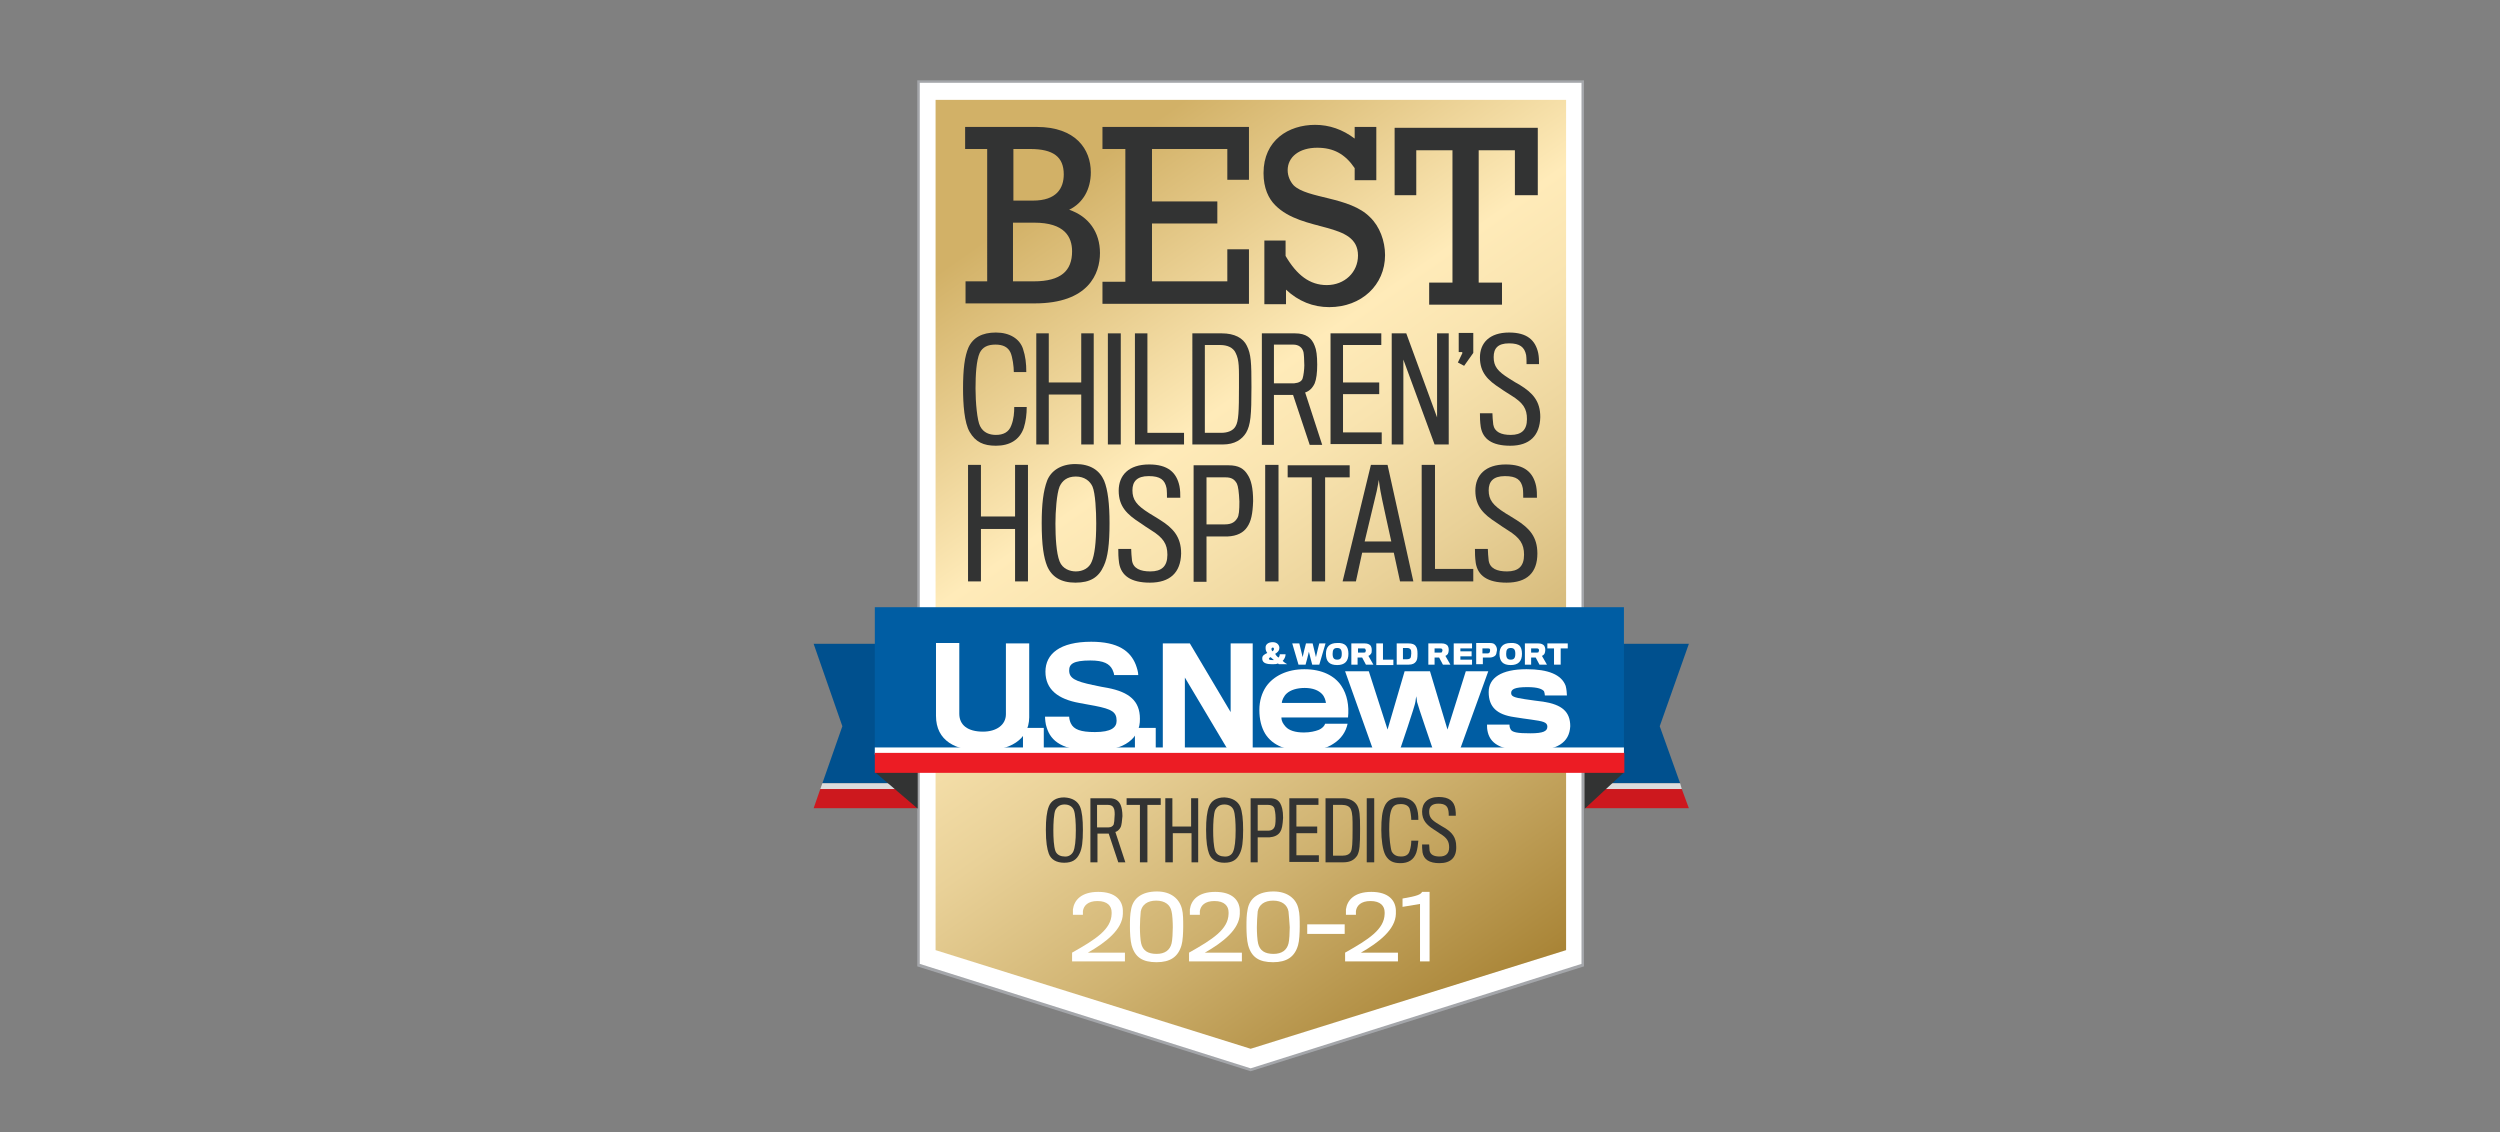<?xml version="1.0" encoding="utf-8"?>
<!-- Generator: Adobe Illustrator 24.1.3, SVG Export Plug-In . SVG Version: 6.00 Build 0)  -->
<svg version="1.1" id="Layer_1" xmlns="http://www.w3.org/2000/svg" xmlns:xlink="http://www.w3.org/1999/xlink" x="0px" y="0px"
	 viewBox="0 0 600.7 272" style="enable-background:new 0 0 600.7 272;" xml:space="preserve">
<rect x="0" y="0" width="600.7" height="272" fill="#808080" stroke="none"/>
<style type="text/css">
	.st0{fill:#FFFFFF;}
	.st1{fill:#A4A6AA;}
	.st2{fill:url(#SVGID_1_);}
	.st3{fill:#323333;}
	.st4{fill:url(#gold_shield_1_);}
	.st5{fill:#00508E;}
	.st6{fill:#DBDCDD;}
	.st7{fill:#CD181E;}
	.st8{fill:#005DA3;}
	.st9{fill:#EC1C24;}
</style>
<g>
	<g>
		<polygon class="st0" points="220.8,231.9 220.8,19.6 380.3,19.6 380.3,231.9 300.5,257.1 		"/>
		<path class="st1" d="M380,19.9v211.7l-79.5,25.1l-79.5-25.1V19.9H380 M380.7,19.3H220.4v212.9l80.1,25.2l80.1-25.2V19.3
			L380.7,19.3z"/>
	</g>
	<linearGradient id="SVGID_1_" gradientUnits="userSpaceOnUse" x1="227.621" y1="22.005" x2="373.473" y2="230.303">
		<stop  offset="0.135" style="stop-color:#D2B167"/>
		<stop  offset="0.393" style="stop-color:#FFEBB9"/>
		<stop  offset="0.476" style="stop-color:#F9E4B0"/>
		<stop  offset="0.613" style="stop-color:#E9D198"/>
		<stop  offset="0.785" style="stop-color:#CFB270"/>
		<stop  offset="0.985" style="stop-color:#AB873A"/>
		<stop  offset="1" style="stop-color:#A88335"/>
	</linearGradient>
	<polygon class="st2" points="376.3,24 224.8,24 224.8,228.3 300.5,252 376.3,228.3 	"/>
</g>
<g>
	<path class="st3" d="M259.5,193.8c0.5,1.2,0.7,3.1,0.7,5.6c0,2.8-0.2,4.5-0.8,5.7c-0.7,1.5-1.8,2.2-3.7,2.2c-1.9,0-3.2-0.8-3.7-2.2
		c-0.4-1.1-0.7-2.7-0.7-5.7c0-2.5,0.2-4.3,0.7-5.6c0.5-1.3,1.7-2.2,3.7-2.2C257.7,191.7,258.9,192.5,259.5,193.8z M257.9,204.6
		c0.4-0.9,0.6-2.6,0.6-5.1c0-1.6-0.1-4-0.5-4.9c-0.3-0.7-1-1.3-2.2-1.3c-1.2,0-1.8,0.6-2.2,1.3c-0.4,0.9-0.5,3.3-0.5,4.9
		c0,1.8,0.1,3.9,0.5,5c0.4,1,1.4,1.3,2.2,1.3C256.7,205.9,257.5,205.4,257.9,204.6z"/>
	<path class="st3" d="M269.3,198.7c-0.3,0.6-0.8,1.1-1.3,1.2l2.4,7.3h-1.7l-2.3-6.9h-2.7v6.9h-1.7v-15.4h4.6c1.5,0,2.3,0.7,2.7,1.7
		c0.2,0.5,0.4,1.4,0.4,2.6C269.6,197.3,269.5,198.2,269.3,198.7z M267.7,194.4c-0.2-0.6-0.6-1-1.5-1h-2.6c0,0,0,5.2,0,5.4
		c0,0,2.7,0,2.8,0c0.6,0,1-0.3,1.2-0.7c0.1-0.3,0.2-1.2,0.2-1.8C267.9,195.6,267.8,194.6,267.7,194.4z"/>
	<path class="st3" d="M275.7,193.4v13.8h-1.8v-13.8h-3.2v-1.6h8.2v1.6H275.7z"/>
	<path class="st3" d="M286.3,207.2v-7h-4.5v7H280v-15.4h1.7v6.8h4.5v-6.8h1.7v15.4H286.3z"/>
	<path class="st3" d="M298,193.8c0.5,1.2,0.7,3.1,0.7,5.6c0,2.8-0.2,4.5-0.8,5.7c-0.7,1.5-1.8,2.2-3.7,2.2c-1.9,0-3.2-0.8-3.7-2.2
		c-0.4-1.1-0.7-2.7-0.7-5.7c0-2.5,0.2-4.3,0.7-5.6c0.5-1.3,1.7-2.2,3.7-2.2C296.1,191.7,297.4,192.5,298,193.8z M296.3,204.6
		c0.4-0.9,0.6-2.6,0.6-5.1c0-1.6-0.1-4-0.5-4.9c-0.3-0.7-1-1.3-2.2-1.3c-1.2,0-1.8,0.6-2.2,1.3c-0.4,0.9-0.5,3.3-0.5,4.9
		c0,1.8,0.1,3.9,0.5,5c0.4,1,1.4,1.3,2.2,1.3C295.2,205.9,296,205.4,296.3,204.6z"/>
	<path class="st3" d="M307.6,199.9c-0.5,0.8-1.4,1.2-2.6,1.3c-0.3,0-2.8,0-2.8,0v6h-1.7v-15.4h4.6c1.3,0,2,0.4,2.5,1.2
		c0.4,0.7,0.7,1.7,0.7,3.5C308.2,198.3,308,199.3,307.6,199.9z M306.2,194.2c-0.3-0.6-0.8-0.8-1.5-0.8h-2.5v6.2c0,0,2.2,0,2.4,0
		c1,0,1.4-0.4,1.6-0.8c0.2-0.3,0.3-1,0.3-2.2C306.5,195.4,306.3,194.6,306.2,194.2z"/>
	<path class="st3" d="M309.8,207.2v-15.4h7v1.6h-5.3v5.2h5v1.6h-5v5.3h5.4v1.6H309.8z"/>
	<path class="st3" d="M322.7,207.2h-4.2v-15.4h4.1c1.7,0,2.9,0.7,3.5,1.7c0.6,1.1,0.7,2.3,0.7,5.7c0,3.9-0.1,5.3-0.7,6.4
		C325.4,206.6,324.5,207.2,322.7,207.2z M325,199.2c0-2.6,0-3.7-0.4-4.7c-0.3-0.8-1.2-1.1-2.1-1.1h-2.2v12.2h2.3c0.9,0,1.7-0.3,2-1
		C324.9,204,325,202.7,325,199.2z"/>
	<path class="st3" d="M328.4,207.2v-15.4h1.8v15.4H328.4z"/>
	<path class="st3" d="M340.3,204.9c-0.6,1.7-1.9,2.5-3.8,2.5c-1.7,0-2.8-0.5-3.6-1.9c-0.7-1.3-1-3.8-1-6.1c0-2.7,0.2-4.4,0.8-5.7
		c0.6-1.4,1.9-2.1,3.8-2.1c1.9,0,3.3,0.9,3.8,2.2c0.4,1,0.5,2,0.5,3.2h-1.7c0-0.8-0.2-2.1-0.4-2.7c-0.3-0.7-1-1.1-2.1-1.1
		c-1.1,0-1.8,0.3-2.2,1.2c-0.5,1.1-0.6,3-0.6,5c0,1.9,0.3,4.4,0.6,5.2c0.5,0.9,1.3,1.2,2.2,1.2c1,0,1.8-0.3,2.1-1.3
		c0.3-0.9,0.4-1.8,0.4-2.5h1.7C340.7,203,340.6,204,340.3,204.9z"/>
	<path class="st3" d="M345.9,207.4c-2.5,0-3.8-0.9-4.1-2.6c-0.1-0.8-0.1-1.4-0.1-1.9h1.7c0,0.3,0.1,1.1,0.1,1.5
		c0.2,1,1.1,1.4,2.4,1.4c1.5,0,2.3-0.7,2.3-2.2c0-1.4-0.5-2.3-2.2-3.3c-0.3-0.2-1-0.7-1.5-1c-1.7-1.1-2.8-2.2-2.8-4.3
		c0-2,1.3-3.5,4-3.5c2.5,0,3.7,1,4,2.9c0.1,0.6,0.1,1.1,0.1,1.6h-1.7c0-0.3,0-0.9-0.1-1.3c-0.2-1.1-0.9-1.6-2.4-1.6
		c-1.5,0-2.2,0.7-2.2,1.9c0,1.3,0.5,2,2.2,3c0.5,0.3,1.1,0.7,1.5,0.9c1.8,1.1,2.8,2.3,2.8,4.5C350,206,348.6,207.4,345.9,207.4z"/>
</g>
<g>
	<path class="st3" d="M243.9,139.7v-12.6h-8.2v12.6h-3.1v-28h3.1v12.4h8.2v-12.4h3.1v28H243.9z"/>
	<path class="st3" d="M265.3,115.5c0.9,2.2,1.3,5.6,1.3,10.2c0,5-0.4,8.2-1.4,10.3c-1.2,2.7-3.2,4-6.8,4c-3.5,0-5.7-1.4-6.8-4
		c-0.8-2-1.3-4.9-1.3-10.3c0-4.6,0.4-7.8,1.3-10.2c0.9-2.3,3.2-4,6.8-4C262,111.5,264.2,113,265.3,115.5z M262.3,135
		c0.7-1.6,1.1-4.6,1.1-9.3c0-2.8-0.2-7.2-0.9-8.8c-0.6-1.3-1.9-2.4-4-2.4c-2.2,0-3.3,1.1-3.9,2.4c-0.7,1.7-1,6-1,8.9
		c0,3.2,0.2,7.1,1,9.1c0.7,1.8,2.5,2.4,3.9,2.4C260.2,137.3,261.7,136.5,262.3,135z"/>
	<path class="st3" d="M276.3,140c-4.6,0-6.9-1.7-7.4-4.7c-0.2-1.4-0.2-2.5-0.2-3.4h3.1c0,0.6,0.1,2,0.2,2.8c0.3,1.9,2,2.6,4.4,2.6
		c2.7,0,4.1-1.2,4.1-4c0-2.6-1-4.1-3.9-5.9c-0.6-0.4-1.9-1.2-2.7-1.8c-3.1-2-5.1-3.9-5.1-7.7c0-3.7,2.4-6.3,7.3-6.3
		c4.5,0,6.6,1.9,7.3,5.2c0.2,1,0.2,2,0.2,2.8h-3.2c0-0.5,0-1.6-0.1-2.3c-0.4-2-1.5-2.9-4.3-2.9c-2.8,0-3.9,1.3-3.9,3.4
		c0,2.3,1,3.6,4,5.5c0.8,0.5,2,1.2,2.6,1.6c3.2,2,5.1,4.1,5.1,8.1C283.7,137.6,281.1,140,276.3,140z"/>
	<path class="st3" d="M299.7,126.6c-0.9,1.4-2.5,2.2-4.7,2.3c-0.6,0-5.1,0-5.1,0v10.9h-3.1v-28h8.4c2.4,0,3.7,0.8,4.6,2.3
		c0.8,1.2,1.3,3.1,1.3,6.3C301,123.5,300.6,125.3,299.7,126.6z M297.2,116.2c-0.6-1.1-1.4-1.5-2.7-1.5h-4.6V126c0,0,3.9,0,4.4,0
		c1.8,0,2.5-0.7,3-1.5c0.4-0.6,0.5-1.9,0.5-4C297.7,118.3,297.5,116.8,297.2,116.2z"/>
	<path class="st3" d="M304,139.7v-28h3.2v28H304z"/>
	<path class="st3" d="M318.4,114.7v25h-3.2v-25h-5.8v-2.9h14.9v2.9H318.4z"/>
	<path class="st3" d="M325.8,139.7h-3.2l6.8-28h4l6.2,28h-3.2l-1.5-6.9h-7.6L325.8,139.7z M331.7,118c-0.1-0.4-0.4-2.7-0.4-2.7
		s-0.4,2.4-0.5,2.7c-0.1,0.5-2.9,12.1-2.9,12.1h6.4C334.3,130.1,331.7,118.4,331.7,118z"/>
	<path class="st3" d="M341.6,139.7v-28h3.2v25h9.2v3H341.6z"/>
	<path class="st3" d="M362,140c-4.6,0-6.9-1.7-7.4-4.7c-0.2-1.4-0.2-2.5-0.2-3.4h3.1c0,0.6,0.1,2,0.2,2.8c0.3,1.9,2,2.6,4.4,2.6
		c2.7,0,4.1-1.2,4.1-4c0-2.6-1-4.1-3.9-5.9c-0.6-0.4-1.9-1.2-2.7-1.8c-3.1-2-5.1-3.9-5.1-7.7c0-3.7,2.4-6.3,7.3-6.3
		c4.5,0,6.6,1.9,7.3,5.2c0.2,1,0.2,2,0.2,2.8H366c0-0.5,0-1.6-0.1-2.3c-0.4-2-1.5-2.9-4.3-2.9c-2.8,0-3.9,1.3-3.9,3.4
		c0,2.3,1,3.6,4,5.5c0.8,0.5,2,1.2,2.6,1.6c3.2,2,5.1,4.1,5.1,8.1C369.4,137.6,366.9,140,362,140z"/>
</g>
<g>
	<path class="st3" d="M246,102.8c-1,2.9-3.4,4.3-6.7,4.3c-3,0-4.9-0.9-6.3-3.3c-1.3-2.2-1.6-6.7-1.6-10.5c0-4.7,0.4-7.7,1.3-9.8
		c1.1-2.4,3.3-3.6,6.6-3.6c3.3,0,5.7,1.5,6.5,3.9c0.6,1.8,0.8,3.5,0.8,5.6h-3c0-1.3-0.3-3.6-0.8-4.7c-0.6-1.3-1.8-1.9-3.6-1.9
		c-1.9,0-3.1,0.6-3.8,2c-0.8,1.8-1,5.2-1,8.6c0,3.3,0.4,7.7,1.1,9c0.8,1.6,2.3,2.1,3.8,2.1c1.7,0,3.1-0.6,3.7-2.3
		c0.6-1.5,0.7-3.1,0.7-4.4h3C246.7,99.5,246.5,101.2,246,102.8z"/>
	<path class="st3" d="M259.8,106.8v-12H252v12h-3V80.1h3v11.8h7.8V80.1h3v26.7H259.8z"/>
	<path class="st3" d="M266.2,106.8V80.1h3.1v26.7H266.2z"/>
	<path class="st3" d="M272.7,106.8V80.1h3V104h8.8v2.8H272.7z"/>
	<path class="st3" d="M293.8,106.8h-7.3V80.1h7.1c3,0,5.1,1.1,6,3c1,2,1.1,4,1.1,9.9c0,6.8-0.2,9.1-1.3,11
		C298.4,105.6,296.7,106.8,293.8,106.8z M297.7,93c0-4.6,0.1-6.4-0.8-8.2c-0.6-1.3-2-1.9-3.7-1.9h-3.7V104h3.9
		c1.6,0,2.9-0.5,3.5-1.6C297.6,101.2,297.7,98.9,297.7,93z"/>
	<path class="st3" d="M315.9,92.1c-0.5,1.1-1.3,1.9-2.3,2.2l4.1,12.6h-3l-4-12h-4.6v12h-2.9V80.1h8c2.6,0,4,1.1,4.7,3
		c0.4,0.9,0.6,2.4,0.6,4.5C316.5,89.6,316.3,91.1,315.9,92.1z M313.2,84.6c-0.3-1.1-1.1-1.8-2.5-1.8h-4.6c0,0,0,8.9,0,9.3
		c0,0,4.7,0,4.9,0c1.1-0.1,1.8-0.5,2-1.2c0.2-0.6,0.4-2.1,0.4-3.1C313.4,86.7,313.3,85,313.2,84.6z"/>
	<path class="st3" d="M319.7,106.8V80.1h12.2v2.8h-9.2v9h8.7v2.8h-8.7v9.2h9.3v2.8H319.7z"/>
	<path class="st3" d="M344.7,106.8l-7.5-20.4v20.4h-2.8V80.1h3.5l7.4,20.2V80.1h2.8v26.7H344.7z"/>
	<path class="st3" d="M350.5,80h3.5v4.8l-2.2,3.1l-1.5-0.8l1.1-2.3l-0.1-0.2h-0.8V80z"/>
	<path class="st3" d="M362.9,107.1c-4.4,0-6.6-1.6-7.1-4.5c-0.2-1.3-0.2-2.4-0.2-3.3h3c0,0.6,0.1,1.9,0.2,2.7
		c0.3,1.8,1.9,2.5,4.2,2.5c2.6,0,3.9-1.2,3.9-3.8c0-2.5-0.9-3.9-3.8-5.7c-0.6-0.4-1.8-1.1-2.6-1.7c-3-1.9-4.9-3.8-4.9-7.4
		c0-3.5,2.3-6,7-6c4.3,0,6.3,1.8,7,4.9c0.2,1,0.2,1.9,0.2,2.7h-3c0-0.4,0-1.5-0.1-2.2c-0.4-1.9-1.5-2.8-4.1-2.8
		c-2.7,0-3.7,1.2-3.7,3.3c0,2.2,0.9,3.4,3.8,5.2c0.8,0.5,1.9,1.2,2.5,1.5c3.1,1.9,4.9,3.9,4.9,7.7
		C370,104.7,367.5,107.1,362.9,107.1z"/>
</g>
<g>
	<path class="st3" d="M237.1,35.8h-5.2v-5.3h17.2c9.4,0,13,5.4,13,10.9c0,4.1-1.9,7.4-5.2,9c4.7,1.6,7.4,5.4,7.4,10.4
		c0,4.9-2.7,12.1-15.7,12.1h-16.6v-5.3h5.2V35.8z M248.2,48.2c5.7,0,7.4-3,7.4-6.3c0-4.2-2.5-6.1-8.1-6.1h-4v12.4H248.2z
		 M248.4,67.6c6.6,0,9.2-2.6,9.2-7.2c0-3.5-1.8-6.9-9.1-6.9h-5.1v14.1H248.4z"/>
	<path class="st3" d="M270.4,35.8h-5.5v-5.3h35.2v12.7h-5.2v-7.4h-18.1v12.6h15.7v5.3h-15.7v13.9h18.1v-7.7h5.2V73h-35.2v-5.3h5.5
		V35.8z"/>
	<path class="st3" d="M303.7,57.8h5.2v3.7c2.7,4.6,5.8,7,9.9,7c4.3,0,7.5-3.1,7.5-7.1c0-8.3-13.3-5.4-19.9-12.1
		c-1.6-1.6-2.8-4.1-2.8-7.7c0-7.9,6-11.6,12.4-11.6c3.4,0,6.6,1.1,9.5,3.3v-2.8h5.2v12.8h-5.2v-2.9c-2.3-3.4-5.1-4.9-9-4.9
		c-4.3,0-7.1,2.2-7.1,5.4c0,1.4,0.6,2.7,1.4,3.6c3.3,3.3,13.5,2.7,18.4,7.7c2.3,2.2,3.6,5.7,3.6,9.1c0,7.2-5.7,12.5-13.4,12.5
		c-3.9,0-7.4-1.4-10.4-4.2v3.5h-5.2V57.8z"/>
	<path class="st3" d="M369.2,46.9H364V36.1h-8.7v31.8h5.6v5.3h-17.5v-5.3h5.6V36.1h-8.7v10.8h-5.2V30.7h34.4V46.9z"/>
</g>
<linearGradient id="gold_shield_1_" gradientUnits="userSpaceOnUse" x1="300.613" y1="230.891" x2="300.613" y2="230.891">
	<stop  offset="0" style="stop-color:#A7A8A5"/>
	<stop  offset="0.138" style="stop-color:#BEBFBD"/>
	<stop  offset="0.439" style="stop-color:#EDEDED"/>
	<stop  offset="0.589" style="stop-color:#FFFFFF"/>
	<stop  offset="0.715" style="stop-color:#EDEEEE"/>
	<stop  offset="0.848" style="stop-color:#E2E3E4"/>
	<stop  offset="1" style="stop-color:#DFE0E1"/>
</linearGradient>
<path id="gold_shield_6_" class="st4" d="M300.6,230.9"/>
<g>
	<g>
		<polygon class="st5" points="195.5,154.7 220.3,154.7 220.3,188.2 197.6,188.2 202.4,174.5 		"/>
		<polygon class="st6" points="220.3,189.6 197.1,189.6 197.6,188.2 220.3,188.2 		"/>
		<polygon class="st7" points="220.3,194.2 195.5,194.2 197.1,189.6 220.3,189.6 		"/>
	</g>
	<g>
		<polygon class="st5" points="405.8,154.7 380.9,154.7 380.9,188.2 403.7,188.2 398.8,174.5 		"/>
		<polygon class="st6" points="380.9,189.6 404.1,189.6 403.7,188.2 380.9,188.2 		"/>
		<polygon class="st7" points="380.9,194.2 405.8,194.2 404.1,189.6 380.9,189.6 		"/>
	</g>
	<polygon class="st3" points="220.5,185.5 220.5,194.3 210.2,185.5 	"/>
	<polygon class="st3" points="380.8,185.5 380.8,194.3 390.3,185.5 	"/>
	<rect x="210.2" y="145.9" class="st8" width="180" height="35.1"/>
	<g id="U.S.News_3_">
		<path class="st0" d="M236,180.4c-6.4,0-11.1-2.4-11.1-8.4c0-0.6,0-17.5,0-17.5h5.6c0,0,0,16.5,0,17c0,2.7,2,4.3,5.7,4.3
			c3.2,0,5.5-1.6,5.5-4.2c0-0.5,0-17,0-17h5.6c0,0,0,17.3,0,17.8C247.2,177.8,242.6,180.4,236,180.4z"/>
		<path class="st0" d="M245.8,180.1v-5.2h5v5.2H245.8z"/>
		<path class="st0" d="M263,180.4c-7.7,0-10.5-2.3-11.5-5.6c-0.3-0.8-0.4-2.1-0.4-2.6h5.8c0,0.5,0.2,1.2,0.4,1.6
			c0.7,1.5,2.4,2.1,5.8,2.1c3.9,0,5.2-1.1,5.2-2.7c0-2.1-1.1-2.8-5.2-3.6c-0.7-0.1-2.6-0.5-3.8-0.7c-5-0.9-8.1-3.2-8.1-7.5
			c0-4.3,3.5-7.2,11-7.2c6.4,0,9.4,2.2,10.7,5.5c0.3,0.8,0.6,1.8,0.6,2.5h-5.8c0-0.3-0.2-0.9-0.4-1.3c-0.7-1.4-2.1-2.2-5.3-2.2
			c-4.2,0-5.1,0.9-5.1,2.4c0,1.9,1.5,2.6,5.7,3.5c1.3,0.3,3,0.6,3.6,0.7c5.1,1,7.7,3.1,7.7,7.4C274,177.3,270.3,180.4,263,180.4z"/>
		<path class="st0" d="M272.7,180.1v-5.2h5v5.2H272.7z"/>
		<path class="st0" d="M295,180.1l-10.3-17.3v17.3h-5.3v-25.5h6.5l9.8,16.5v-16.5h5.3v25.5H295z"/>
		<path class="st0" d="M320.4,178.7c-1.6,1.1-3.9,1.7-7,1.7c-4.2,0-7.6-1.2-9.4-4.1c-0.9-1.5-1.4-3.4-1.4-5.7c0-2.2,0.6-4.1,1.6-5.6
			c1.8-2.6,5.1-4.2,9.2-4.2c4.3,0,7.3,1.6,8.9,4c1.4,2.1,1.9,4.8,1.6,7.6h-16c0,0.9,0.4,1.5,1,2.2c0.8,0.9,2.3,1.4,4.4,1.4
			c1.5,0,2.7-0.3,3.5-0.6c1-0.4,1.5-1.1,1.6-1.5h5.4C323.4,175.8,322.3,177.5,320.4,178.7z M317.6,166.7c-0.8-0.8-2.1-1.4-4.1-1.4
			c-1.9,0-3.4,0.5-4.3,1.3c-0.7,0.6-1.2,1.7-1.2,2.3h10.6C318.5,168.3,318.3,167.4,317.6,166.7z"/>
		<path class="st0" d="M350.8,180.1h-6.5c0,0-3.7-10.8-3.8-11.4c0-0.2-0.2-1.4-0.2-1.4s-0.2,1.1-0.2,1.3c0,0.7-3.7,11.5-3.7,11.5
			h-6.5l-6.7-18.8h5.7l4.5,14l4.1-14h6.1l4.2,14l4.4-14h5.4L350.8,180.1z"/>
		<path class="st0" d="M367.7,180.4c-6.4,0-9.4-1.3-10.2-4.4c-0.2-0.8-0.2-1.3-0.2-1.9h5.4c0,0.2,0,0.6,0.2,1
			c0.3,0.9,1.8,1.1,4.8,1.1c3.1,0,4.1-0.5,4.1-1.6c0-1.1-1.1-1.3-3.9-1.7c-0.7-0.1-3-0.4-4.1-0.6c-4.1-0.6-6.1-2.4-6.1-6
			c0-3.4,3-5.5,9.1-5.5c5.2,0,8.4,1.3,9.4,4c0.2,0.7,0.3,1.9,0.3,2.3h-5.3c0-0.2-0.1-0.8-0.2-1c-0.4-0.5-1.4-1-4-1
			c-3,0-3.9,0.5-3.9,1.4c0,0.8,0.6,1.1,3.3,1.5c1.1,0.2,3.7,0.5,4.4,0.6c4.5,0.7,6.5,2.4,6.5,5.9
			C377.1,178.4,374.2,180.4,367.7,180.4z"/>
	</g>
	<g id="_x26__World_Report_3_">
		<path class="st0" d="M307.2,158c0.2-0.2,0.3-0.5,0.3-0.8h1.4c0,0.6-0.3,1.2-0.7,1.6c0.3,0.3,0.7,0.6,1.1,0.8h-2
			c-0.1-0.1-0.2-0.1-0.2-0.2c-0.4,0.2-0.9,0.2-1.4,0.2c-1.2,0-2.3-0.2-2.4-1.2c0-0.1,0-0.2,0-0.3c0-0.6,0.6-0.9,1.2-1.2
			c-0.3-0.4-0.4-0.8-0.4-1.1c0-0.1,0-0.2,0-0.3c0-0.6,0.6-1.2,1.7-1.2c1,0,1.5,0.6,1.6,1.2c0,0,0,0.2,0,0.2c0,0.7-0.5,1.1-1,1.4
			C306.6,157.5,306.9,157.8,307.2,158z M304.9,158.3c0,0.2,0.2,0.3,0.8,0.3c0.1,0,0.3,0,0.4,0c-0.3-0.3-0.6-0.5-0.8-0.7
			C305,158,304.9,158.2,304.9,158.3z M306.1,156c0,0,0-0.1,0-0.1c0-0.2-0.1-0.3-0.3-0.3c-0.2,0-0.3,0.2-0.3,0.3c0,0,0,0.1,0,0.1
			c0,0.1,0.1,0.3,0.2,0.5C305.9,156.4,306.1,156.2,306.1,156z"/>
		<path class="st0" d="M317,159.7h-1.7c0,0-0.8-3-0.8-3.1c0,0.2-0.8,3.1-0.8,3.1H312l-1.5-5.1h1.7c0,0,0.8,3.2,0.8,3.3
			c0-0.2,0.8-3.3,0.8-3.3h1.6c0,0,0.8,3.2,0.8,3.3c0-0.2,0.8-3.3,0.8-3.3h1.5L317,159.7z"/>
		<path class="st0" d="M324,157.1c0,1.8-0.9,2.7-2.7,2.7c-1.9,0-2.7-0.9-2.7-2.7c0-1.6,0.8-2.6,2.7-2.6
			C323.2,154.4,324,155.3,324,157.1z M322.4,157.1c0-1-0.3-1.4-1.1-1.4c-0.8,0-1.1,0.4-1.1,1.4c0,1.1,0.4,1.4,1.1,1.4
			C322,158.5,322.4,158.2,322.4,157.1z"/>
		<path class="st0" d="M329.4,157.1c-0.2,0.3-0.4,0.4-0.6,0.5l1.2,2.1h-1.8l-0.9-1.7h-1.1v1.7h-1.5v-5.1h3.2c0.7,0,1.1,0.2,1.4,0.5
			c0.2,0.3,0.3,0.6,0.3,1.1C329.6,156.6,329.6,156.9,329.4,157.1z M328.1,156c-0.1-0.2-0.2-0.2-0.5-0.2h-1.3v1h1.4
			c0.2,0,0.4,0,0.4-0.2c0-0.1,0.1-0.2,0.1-0.3C328.1,156.2,328.1,156,328.1,156z"/>
		<path class="st0" d="M330.7,159.7v-5.1h1.6v3.9h2.5v1.3H330.7z"/>
		<path class="st0" d="M338.5,159.7h-2.9v-5.1h2.8c0.9,0,1.5,0.2,1.8,0.7c0.3,0.4,0.4,0.9,0.4,1.8c0,1.1-0.1,1.5-0.4,1.9
			C339.9,159.4,339.4,159.7,338.5,159.7z M339.1,157c0-0.4,0-0.8-0.2-1c-0.2-0.2-0.4-0.3-0.8-0.3h-1v2.7h1c0.4,0,0.6-0.1,0.8-0.3
			C339,158,339.1,157.4,339.1,157z"/>
		<path class="st0" d="M347.9,157.1c-0.2,0.3-0.4,0.4-0.6,0.5l1.2,2.1h-1.8l-0.9-1.7h-1.1v1.7h-1.5v-5.1h3.2c0.7,0,1.1,0.2,1.4,0.5
			c0.2,0.3,0.3,0.6,0.3,1.1C348.1,156.6,348,156.9,347.9,157.1z M346.5,156c-0.1-0.2-0.2-0.2-0.5-0.2h-1.3v1h1.4
			c0.2,0,0.4,0,0.4-0.2c0-0.1,0.1-0.2,0.1-0.3C346.6,156.2,346.6,156,346.5,156z"/>
		<path class="st0" d="M349.3,159.7v-5.1h4.4v1.2h-2.8v0.7h2.7v1.2h-2.7v0.8h2.8v1.2H349.3z"/>
		<path class="st0" d="M359.3,157.5c-0.3,0.3-0.8,0.5-1.4,0.5c-0.2,0-1.6,0-1.6,0v1.6h-1.6v-5.1h3.2c0.6,0,1.1,0.1,1.3,0.4
			c0.3,0.3,0.5,0.7,0.5,1.3C359.6,156.9,359.5,157.3,359.3,157.5z M358,156c-0.1-0.2-0.2-0.2-0.5-0.2h-1.3v1.2c0,0,1.2,0,1.2,0
			c0.3,0,0.4-0.1,0.5-0.2c0.1-0.1,0.1-0.2,0.1-0.3C358.1,156.2,358,156,358,156z"/>
		<path class="st0" d="M365.7,157.1c0,1.8-0.9,2.7-2.7,2.7c-1.9,0-2.7-0.9-2.7-2.7c0-1.6,0.8-2.6,2.7-2.6
			C364.9,154.4,365.7,155.3,365.7,157.1z M364.1,157.1c0-1-0.3-1.4-1.1-1.4c-0.8,0-1.1,0.4-1.1,1.4c0,1.1,0.4,1.4,1.1,1.4
			C363.7,158.5,364.1,158.2,364.1,157.1z"/>
		<path class="st0" d="M371.1,157.1c-0.2,0.3-0.4,0.4-0.6,0.5l1.2,2.1h-1.8l-0.9-1.7h-1.1v1.7h-1.5v-5.1h3.2c0.7,0,1.1,0.2,1.4,0.5
			c0.2,0.3,0.3,0.6,0.3,1.1C371.3,156.6,371.2,156.9,371.1,157.1z M369.7,156c-0.1-0.2-0.2-0.2-0.5-0.2h-1.3v1h1.4
			c0.2,0,0.4,0,0.4-0.2c0-0.1,0.1-0.2,0.1-0.3C369.8,156.2,369.8,156,369.7,156z"/>
		<path class="st0" d="M375,155.8v3.9h-1.6v-3.9h-1.6v-1.2h4.9v1.2H375z"/>
	</g>
	<rect x="210.2" y="179.6" class="st0" width="180" height="1.7"/>
	<rect x="210.2" y="180.9" class="st9" width="180.1" height="4.8"/>
</g>
<g>
	<path class="st0" d="M257.6,231v-2.1c5.7-3.2,9.4-5.6,9.5-9.3c0-0.2,0-0.3,0-0.4c0-1.5-1-2.7-3.4-2.7c-2.3,0-3.3,1.1-3.5,2.4
		c0,0.2,0,0.6,0,0.9h-2.4c0-0.4,0-0.9,0-1.3c0.3-2.2,2-4.2,6.1-4.2c4.2,0,5.8,2.1,5.9,4.4c0,0.3,0,0.7,0,0.9c-0.1,3.7-4,6.8-8.4,9.3
		h8.9v2.1H257.6z"/>
	<path class="st0" d="M284,218.4c0.3,1.1,0.3,2.6,0.3,4.3c0,1.4-0.1,3.4-0.4,4.4c-0.8,2.8-2.7,4.1-6,4.1c-3.4,0-5.2-1.2-6-4.1
		c-0.3-1.1-0.4-3-0.4-4.4c0-1.6,0-2.9,0.3-4.3c0.5-2.6,2.6-4.2,6.2-4.2C281.4,214.2,283.4,216,284,218.4z M281.5,219
		c-0.3-1.6-1.6-2.6-3.7-2.6c-2.1,0-3.4,1-3.7,2.6c-0.1,0.8-0.2,2.8-0.2,3.8c0,1.3,0.1,3.1,0.3,3.9c0.4,1.7,1.6,2.5,3.7,2.5
		c2,0,3.2-0.9,3.6-2.5c0.2-0.7,0.3-2.8,0.3-3.9C281.8,221.6,281.7,219.7,281.5,219z"/>
	<path class="st0" d="M285.7,231v-2.1c5.7-3.2,9.4-5.6,9.5-9.3c0-0.2,0-0.3,0-0.4c0-1.5-1-2.7-3.4-2.7c-2.3,0-3.3,1.1-3.5,2.4
		c0,0.2,0,0.6,0,0.9h-2.4c0-0.4,0-0.9,0-1.3c0.3-2.2,2-4.2,6.1-4.2c4.2,0,5.8,2.1,5.9,4.4c0,0.3,0,0.7,0,0.9c-0.1,3.7-4,6.8-8.4,9.3
		h8.9v2.1H285.7z"/>
	<path class="st0" d="M312,218.4c0.3,1.1,0.3,2.6,0.3,4.3c0,1.4-0.1,3.4-0.4,4.4c-0.8,2.8-2.7,4.1-6,4.1c-3.4,0-5.2-1.2-6-4.1
		c-0.3-1.1-0.4-3-0.4-4.4c0-1.6,0-2.9,0.3-4.3c0.5-2.6,2.6-4.2,6.2-4.2C309.4,214.2,311.5,216,312,218.4z M309.6,219
		c-0.3-1.6-1.6-2.6-3.7-2.6c-2.1,0-3.4,1-3.7,2.6c-0.1,0.8-0.2,2.8-0.2,3.8c0,1.3,0.1,3.1,0.3,3.9c0.4,1.7,1.6,2.5,3.7,2.5
		c2,0,3.2-0.9,3.6-2.5c0.2-0.7,0.3-2.8,0.3-3.9C309.8,221.6,309.7,219.7,309.6,219z"/>
	<path class="st0" d="M314.1,224.4v-2.3h9v2.3H314.1z"/>
	<path class="st0" d="M323.2,231v-2.1c5.7-3.2,9.4-5.6,9.5-9.3c0-0.2,0-0.3,0-0.4c0-1.5-1-2.7-3.4-2.7c-2.3,0-3.3,1.1-3.5,2.4
		c0,0.2,0,0.6,0,0.9h-2.4c0-0.4,0-0.9,0-1.3c0.3-2.2,2-4.2,6.1-4.2c4.2,0,5.8,2.1,5.9,4.4c0,0.3,0,0.7,0,0.9c-0.1,3.7-4,6.8-8.4,9.3
		h8.9v2.1H323.2z"/>
	<path class="st0" d="M341.2,231v-13.8l-4.2,0.7v-2c3.6-0.6,4.4-1,4.7-1.6h1.8V231H341.2z"/>
</g>
</svg>
